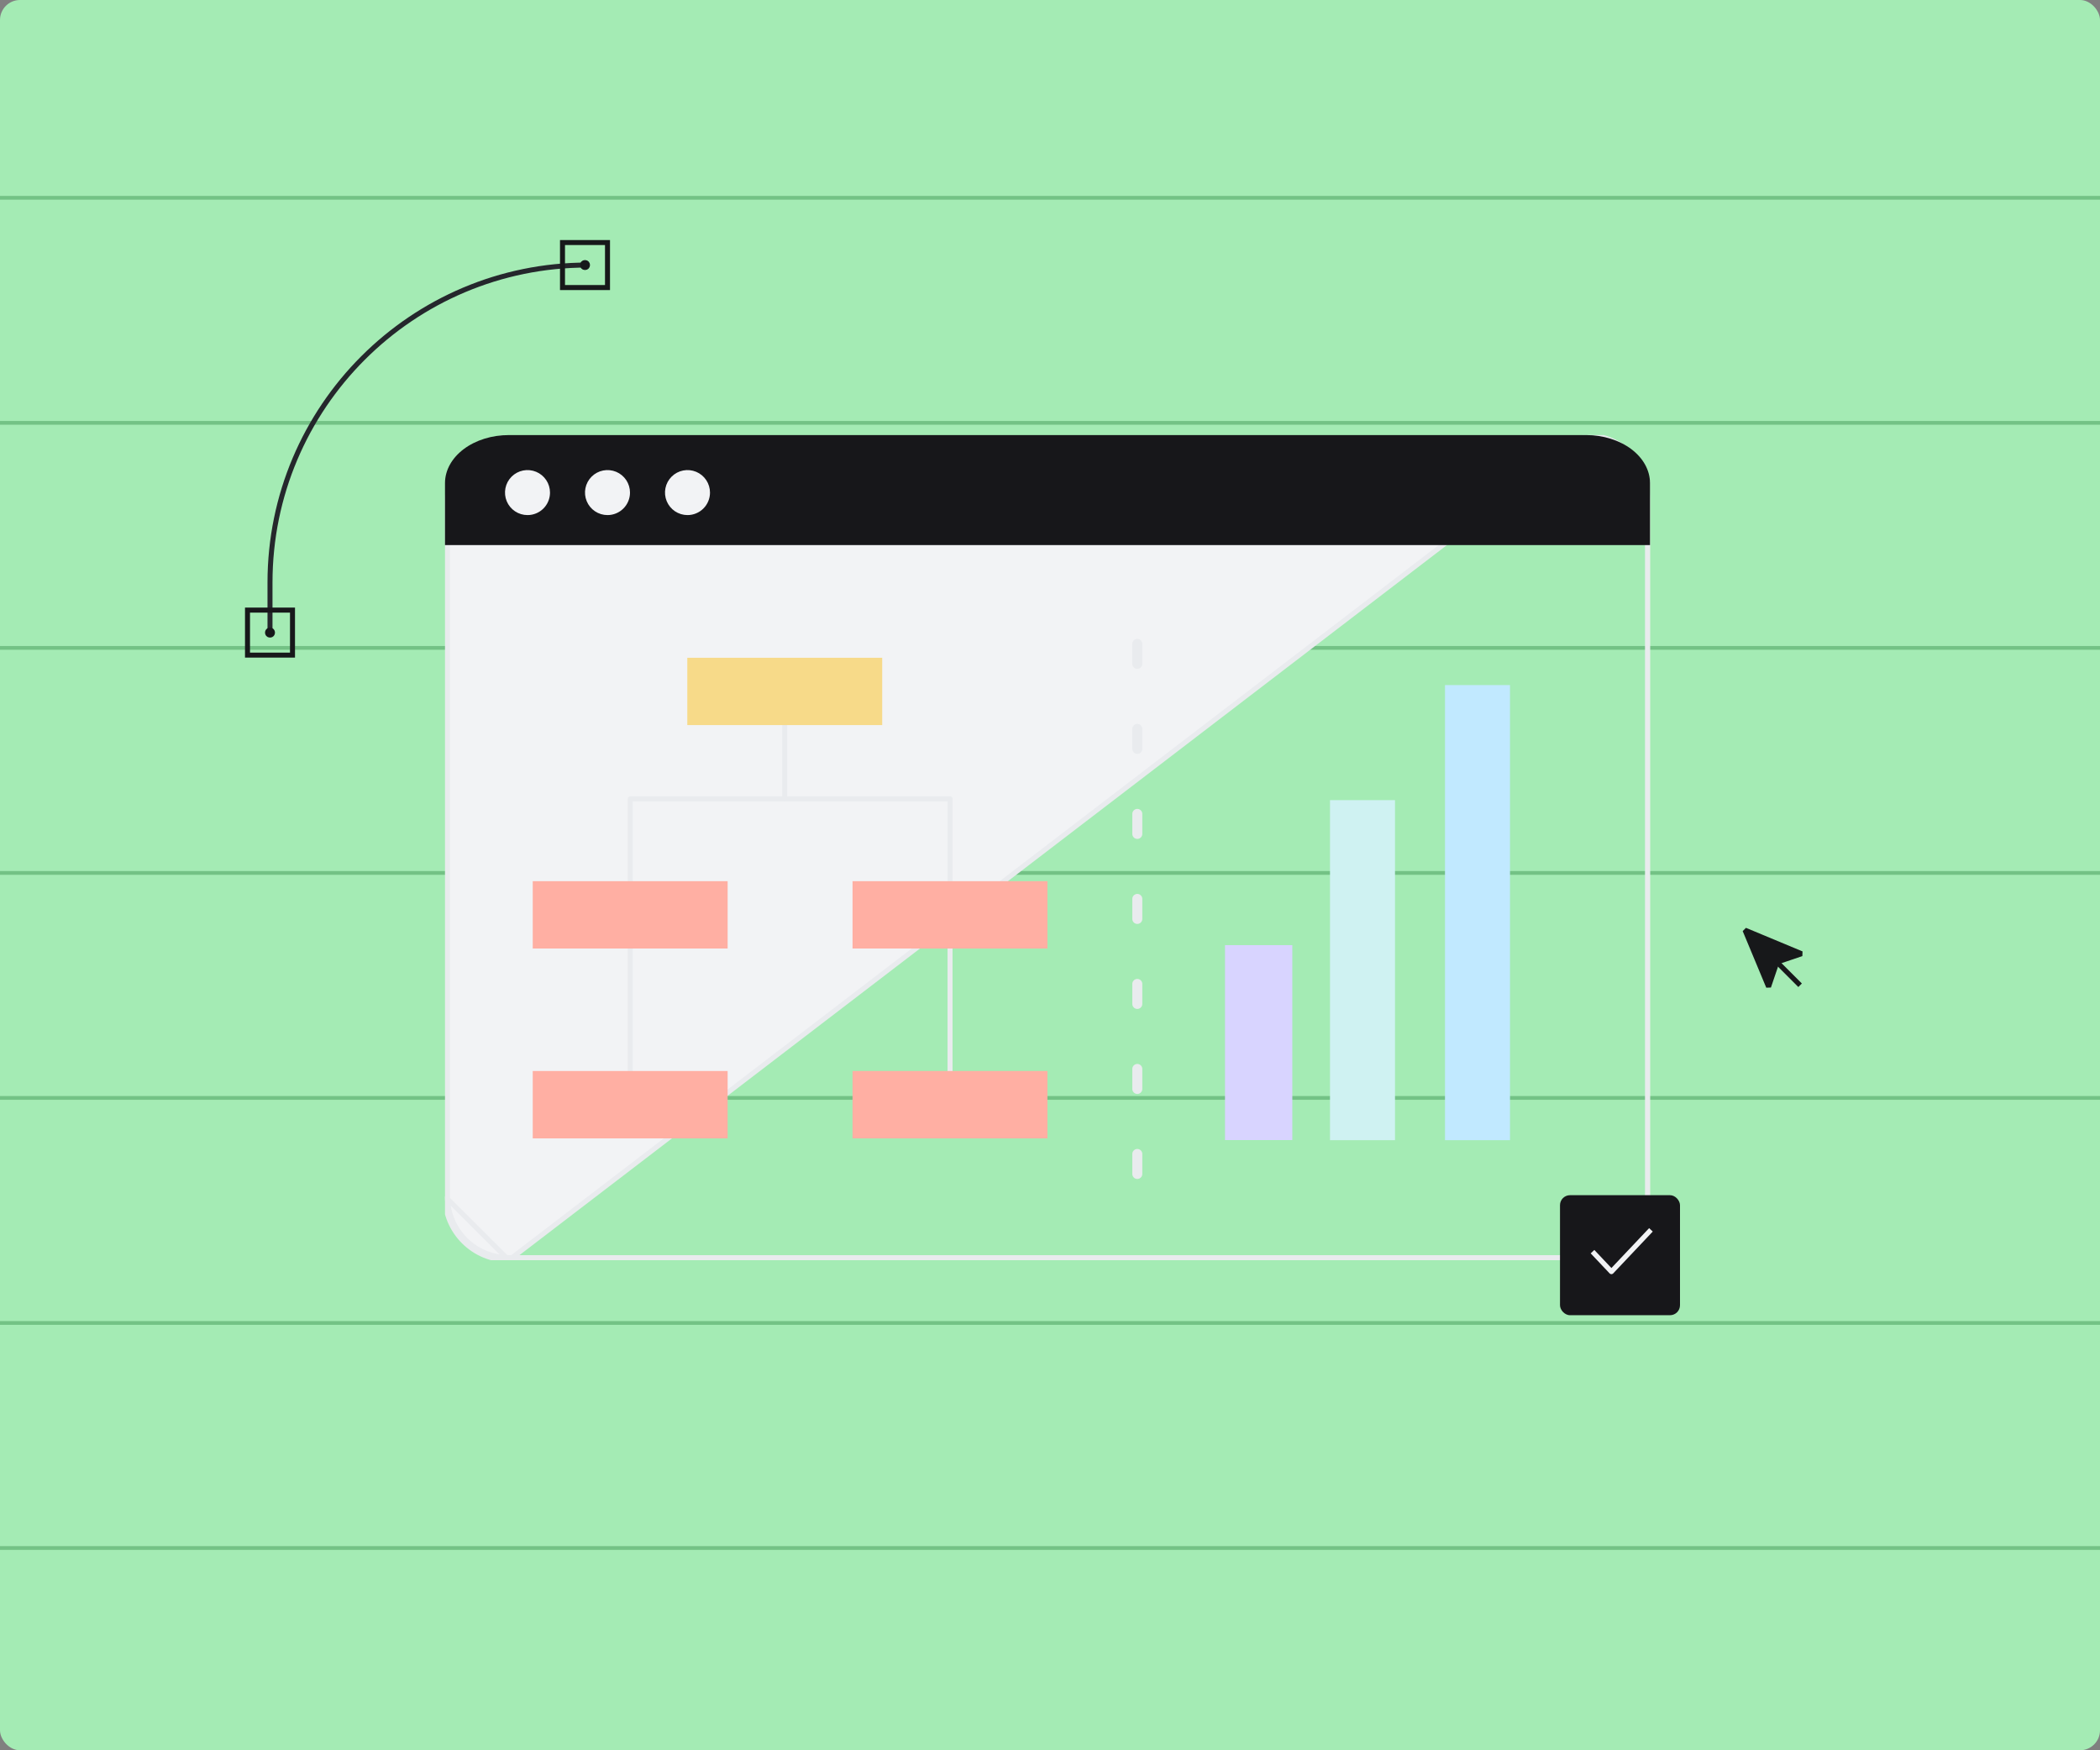 <svg width="420" height="350" viewBox="0 0 420 350" fill="none" xmlns="http://www.w3.org/2000/svg">
<rect x="0" y="0" width="420" height="350" fill="#808080" stroke="none"/>
<g clip-path="url(#clip0_1855_12097)">
<rect width="420" height="350" rx="4" fill="#A4EBB4"/>
<line x1="-7.079" y1="309.553" x2="426.921" y2="309.553" stroke="#73C285" stroke-width="0.75"/>
<line x1="-7.079" y1="264.553" x2="426.921" y2="264.553" stroke="#73C285" stroke-width="0.75"/>
<line x1="-7.079" y1="219.553" x2="426.921" y2="219.553" stroke="#73C285" stroke-width="0.75"/>
<line x1="-7.079" y1="174.553" x2="426.921" y2="174.553" stroke="#73C285" stroke-width="0.75"/>
<line x1="-7.079" y1="129.553" x2="426.921" y2="129.553" stroke="#73C285" stroke-width="0.75"/>
<line x1="-7.079" y1="84.552" x2="426.921" y2="84.552" stroke="#73C285" stroke-width="0.75"/>
<line x1="-7.079" y1="39.553" x2="426.921" y2="39.553" stroke="#73C285" stroke-width="0.75"/>
<g clip-path="url(#clip1_1855_12097)">
<path d="M101.764 251.988H317.271C320.647 251.982 323.883 250.637 326.269 248.249C328.655 245.861 329.997 242.624 330 239.248V99.74C329.991 96.368 328.646 93.137 326.261 90.754C323.875 88.371 320.643 87.03 317.271 87.024L101.764 251.988ZM101.764 251.988C100.089 251.99 98.431 251.661 96.883 251.022C95.335 250.383 93.929 249.445 92.743 248.262C91.558 247.079 90.618 245.674 89.975 244.127C89.333 242.581 89.002 240.923 89 239.248L101.764 251.988ZM317.271 87.524C320.51 87.53 323.616 88.819 325.907 91.108C328.199 93.398 329.491 96.502 329.5 99.741V239.248C329.497 242.491 328.208 245.601 325.915 247.896C323.623 250.19 320.514 251.482 317.271 251.488H101.764H101.764C100.155 251.49 98.561 251.174 97.074 250.56C95.587 249.946 94.235 249.044 93.097 247.908C91.958 246.771 91.054 245.421 90.437 243.936L89.976 244.127L90.437 243.935C89.82 242.45 89.501 240.857 89.5 239.248V99.74C89.509 96.495 90.806 93.386 93.105 91.096C95.404 88.805 98.518 87.521 101.764 87.524H101.764H317.271Z" fill="#F2F3F5" stroke="#E9EBEE"/>
<path d="M330 96.579V109H89V96.579C89.009 94.035 90.359 91.597 92.752 89.801C95.145 88.005 98.386 86.998 101.764 87H317.271C320.643 87.005 323.875 88.015 326.261 89.81C328.646 91.606 329.991 94.039 330 96.579Z" fill="#17171A"/>
<path d="M227.46 128.754V239.806" stroke="#E9EBEE" stroke-width="2" stroke-linecap="round" stroke-linejoin="round" stroke-dasharray="4 13"/>
<path d="M126.047 176.214V159.738H190.01V176.214" stroke="#E9EBEE" stroke-linecap="round" stroke-linejoin="round"/>
<path d="M156.949 144.993V159.738" stroke="#E9EBEE" stroke-linecap="round" stroke-linejoin="round"/>
<path d="M126.047 189.677V214.172" stroke="#E9EBEE" stroke-linecap="round" stroke-linejoin="round"/>
<path d="M190.01 189.677V214.172" stroke="#E9EBEE" stroke-linecap="round" stroke-linejoin="round"/>
<path d="M110 98.509C110.002 97.618 109.739 96.747 109.246 96.006C108.752 95.264 108.049 94.686 107.226 94.344C106.404 94.003 105.498 93.913 104.624 94.086C103.751 94.259 102.948 94.688 102.318 95.318C101.688 95.948 101.259 96.751 101.086 97.624C100.913 98.498 101.003 99.404 101.344 100.226C101.686 101.049 102.264 101.752 103.006 102.246C103.747 102.739 104.619 103.002 105.509 103C106.7 103 107.843 102.527 108.685 101.685C109.527 100.843 110 99.7 110 98.509Z" fill="#F2F3F5"/>
<path d="M126 98.509C126.002 97.619 125.74 96.748 125.246 96.007C124.753 95.266 124.051 94.687 123.229 94.345C122.406 94.003 121.501 93.913 120.628 94.085C119.754 94.258 118.952 94.686 118.321 95.315C117.691 95.944 117.262 96.746 117.087 97.619C116.913 98.492 117.001 99.397 117.342 100.22C117.682 101.043 118.259 101.746 118.999 102.241C119.739 102.736 120.61 103 121.5 103C122.692 103 123.835 102.527 124.679 101.685C125.522 100.843 125.998 99.701 126 98.509Z" fill="#F2F3F5"/>
<path d="M142 98.509C142.002 97.619 141.739 96.748 141.246 96.007C140.753 95.266 140.051 94.687 139.229 94.345C138.406 94.003 137.501 93.913 136.628 94.085C135.754 94.258 134.952 94.686 134.321 95.315C133.691 95.944 133.262 96.746 133.087 97.619C132.913 98.492 133.001 99.397 133.342 100.22C133.682 101.043 134.259 101.746 134.999 102.241C135.739 102.736 136.61 103 137.5 103C138.692 103 139.835 102.527 140.679 101.685C141.522 100.843 141.998 99.701 142 98.509Z" fill="#F2F3F5"/>
<path d="M145.525 176.214H106.545V189.677H145.525V176.214Z" fill="#FFAFA3"/>
<path d="M209.488 176.214H170.508V189.677H209.488V176.214Z" fill="#FFAFA3"/>
<path d="M245 189V227.98H258.463V189H245Z" fill="#D8D4FF"/>
<path d="M266 160V228H279V160H266Z" fill="#CFF2F2"/>
<path d="M289 137V228H302V137H289Z" fill="#C1E9FF"/>
<path d="M145.525 214.172H106.545V227.635H145.525V214.172Z" fill="#FFAFA3"/>
<path d="M209.488 214.172H170.508V227.635H209.488V214.172Z" fill="#FFAFA3"/>
<path d="M176.439 131.53H137.458V144.993H176.439V131.53Z" fill="#F7DA89"/>
</g>
<rect x="312" y="239" width="24" height="24" rx="2" fill="#17171A"/>
<path d="M329.846 246.291L322.283 254.291L318.846 250.655" stroke="#F2F3F5" stroke-linecap="square" stroke-linejoin="round"/>
<path d="M117.5 53V53C82.43 53 54 81.43 54 116.5L54 126.5" stroke="#25272C"/>
<rect x="112.5" y="57.5" width="9" height="9" transform="rotate(-90 112.5 57.5)" stroke="#17181A"/>
<circle cx="117" cy="53" r="0.5" transform="rotate(-90 117 53)" fill="#F7F8F8" stroke="#17181A"/>
<rect x="49.5" y="131" width="9" height="9" transform="rotate(-90 49.5 131)" stroke="#17181A"/>
<circle cx="54" cy="126.5" r="0.5" transform="rotate(-90 54 126.5)" fill="#17181A" stroke="#17181A"/>
<path d="M349 186L353.713 197.313L355.387 192.387L360.313 190.713L349 186Z" fill="#17181A" stroke="#17181A" stroke-linecap="square" stroke-linejoin="bevel"/>
<path d="M355.667 192.666L359.667 196.666" stroke="#17181A" stroke-linecap="square" stroke-linejoin="round"/>
</g>
<defs>
<clipPath id="clip0_1855_12097">
<rect width="420" height="350" rx="4" fill="white"/>
</clipPath>
<clipPath id="clip1_1855_12097">
<rect width="241" height="165" fill="white" transform="translate(89 87)"/>
</clipPath>
</defs>
</svg>
